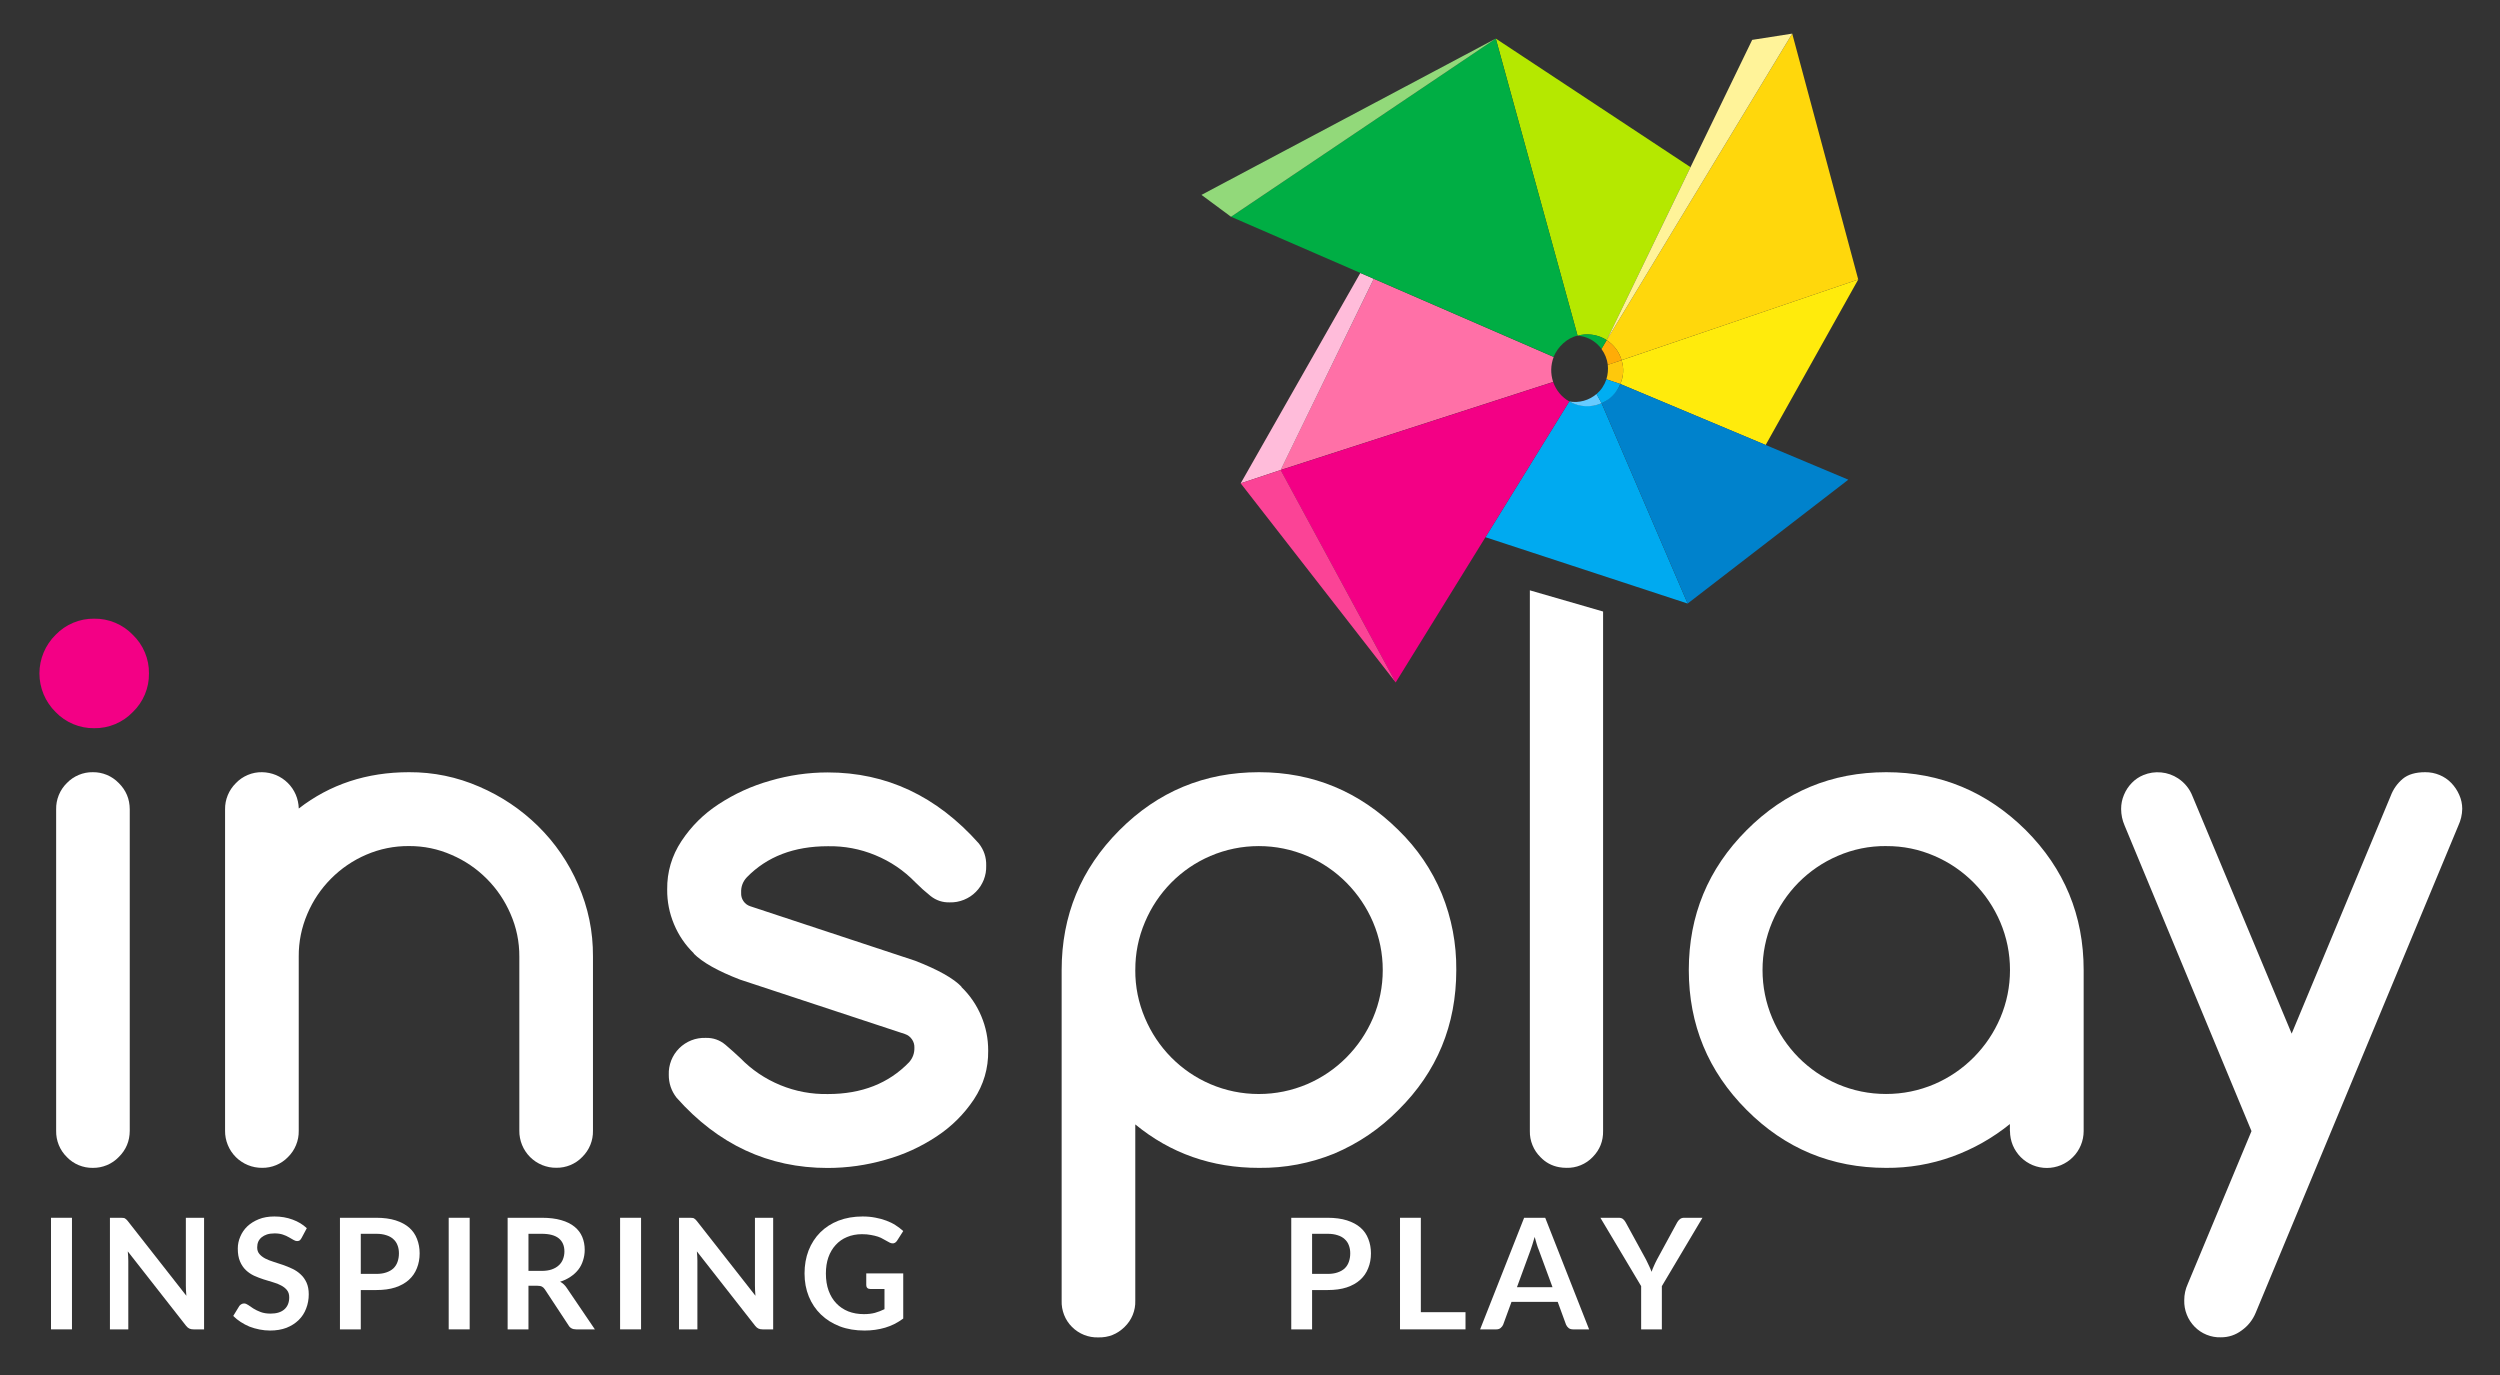 <svg version="1.0" preserveAspectRatio="xMidYMid meet" height="220" viewBox="0 0 300 165" zoomAndPan="magnify" width="400" xmlns:xlink="http://www.w3.org/1999/xlink" xmlns="http://www.w3.org/2000/svg"><rect x="0" y="0" width="300" height="165" fill="#333333" stroke="none"/><defs><g></g><clipPath id="23929d0aac"><path clip-rule="nonzero" d="M 4.727 74 L 18 74 L 18 88 L 4.727 88 Z M 4.727 74"></path></clipPath><clipPath id="9aeb185c5b"><path clip-rule="nonzero" d="M 127 92 L 175 92 L 175 160.539 L 127 160.539 Z M 127 92"></path></clipPath><clipPath id="a9e5843b76"><path clip-rule="nonzero" d="M 254 92 L 295.465 92 L 295.465 160.539 L 254 160.539 Z M 254 92"></path></clipPath></defs><path fill-rule="nonzero" fill-opacity="1" d="M 202.516 72.426 L 178.254 64.465 L 188.309 48.176 C 188.91 48.5 189.547 48.68 190.227 48.719 C 190.906 48.754 191.562 48.641 192.191 48.383 Z M 202.516 72.426" fill="#00aaf0"></path><path fill-rule="nonzero" fill-opacity="1" d="M 186.375 45.832 L 153.668 56.402 L 164.852 33.457 L 185.328 42.355 L 186.438 42.84 C 186.07 43.832 186.051 44.828 186.375 45.832 Z M 186.375 45.832" fill="#ff70a7"></path><path fill-rule="nonzero" fill-opacity="1" d="M 164.852 33.453 L 153.68 56.402 L 148.883 58 L 163.238 32.762 L 163.324 32.793 Z M 164.852 33.453" fill="#ffbcda"></path><path fill-rule="nonzero" fill-opacity="1" d="M 188.309 48.176 L 178.254 64.465 L 167.48 81.898 L 153.672 56.41 L 186.379 45.84 C 186.738 46.852 187.383 47.633 188.309 48.176 Z M 188.309 48.176" fill="#f30085"></path><path fill-rule="nonzero" fill-opacity="1" d="M 202.863 20.062 L 192.805 40.82 L 192.484 40.621 C 191.469 40.113 190.414 40 189.312 40.281 L 179.5 4.633 Z M 202.863 20.062" fill="#b5e800"></path><path fill-rule="nonzero" fill-opacity="1" d="M 189.309 40.281 C 188.043 40.539 186.918 41.637 186.434 42.824 L 147.723 26.012 L 179.488 4.633 Z M 189.309 40.281" fill="#00ae44"></path><path fill-rule="nonzero" fill-opacity="1" d="M 222.988 33.539 L 211.879 53.398 L 194.434 46.078 C 194.84 45.145 194.895 44.191 194.59 43.219 Z M 222.988 33.539" fill="#ffeb0c"></path><path fill-rule="nonzero" fill-opacity="1" d="M 222.988 33.539 L 194.594 43.215 C 194.281 42.203 193.684 41.406 192.801 40.816 L 215.066 4.035 Z M 222.988 33.539" fill="#ffd70c"></path><path fill-rule="nonzero" fill-opacity="1" d="M 221.797 57.562 L 202.516 72.426 L 192.191 48.383 C 193.055 48.02 194.207 46.848 194.438 46.078 L 211.883 53.398 Z M 221.797 57.562" fill="#0082cc"></path><path fill-rule="nonzero" fill-opacity="1" d="M 215.066 4.035 L 192.801 40.82 L 210.262 4.785 Z M 215.066 4.035" fill="#fff399"></path><path fill-rule="nonzero" fill-opacity="1" d="M 179.488 4.633 L 147.723 26.012 L 144.176 23.387 Z M 179.488 4.633" fill="#92d97a"></path><path fill-rule="nonzero" fill-opacity="1" d="M 167.48 81.891 L 148.883 58 L 153.68 56.402 Z M 167.48 81.891" fill="#fb4396"></path><path fill-rule="nonzero" fill-opacity="1" d="M 192.191 48.383 C 191.566 48.66 190.91 48.781 190.227 48.746 C 189.543 48.711 188.902 48.52 188.309 48.176 C 188.895 48.277 189.473 48.25 190.047 48.094 C 190.617 47.938 191.129 47.664 191.582 47.277 Z M 192.191 48.383" fill="#67cbff"></path><path fill-rule="nonzero" fill-opacity="1" d="M 194.434 46.078 L 192.766 45.508 C 192.941 44.945 192.996 44.367 192.934 43.781 L 194.59 43.219 C 194.895 44.191 194.84 45.145 194.434 46.078 Z M 194.434 46.078" fill="#fec80c"></path><path fill-rule="nonzero" fill-opacity="1" d="M 194.594 43.219 L 192.938 43.781 C 192.844 43.078 192.59 42.441 192.172 41.871 L 192.801 40.82 C 193.691 41.402 194.289 42.199 194.594 43.219 Z M 194.594 43.219" fill="#ffac07"></path><path fill-rule="nonzero" fill-opacity="1" d="M 194.434 46.078 C 193.996 47.148 193.246 47.918 192.188 48.383 L 191.582 47.293 C 192.137 46.809 192.531 46.219 192.766 45.52 Z M 194.434 46.078" fill="#00aef2"></path><path fill-rule="nonzero" fill-opacity="1" d="M 189.309 40.281 C 190.383 40.367 191.273 40.812 191.984 41.621 C 192.051 41.699 192.105 41.777 192.172 41.867 L 192.801 40.816 C 192.285 40.477 191.723 40.262 191.113 40.168 C 190.504 40.078 189.902 40.113 189.309 40.281 Z M 189.309 40.281" fill="#00ae44"></path><g clip-path="url(#23929d0aac)"><path fill-rule="nonzero" fill-opacity="1" d="M 17.875 80.812 C 17.887 81.684 17.723 82.523 17.387 83.328 C 17.051 84.133 16.566 84.84 15.938 85.445 C 15.332 86.074 14.629 86.555 13.824 86.895 C 13.016 87.23 12.18 87.395 11.305 87.383 C 10.434 87.395 9.594 87.23 8.789 86.895 C 7.98 86.555 7.277 86.074 6.672 85.445 C 6.363 85.141 6.09 84.812 5.848 84.453 C 5.605 84.098 5.402 83.719 5.238 83.324 C 5.07 82.926 4.945 82.516 4.859 82.094 C 4.773 81.672 4.73 81.242 4.73 80.812 C 4.73 80.383 4.773 79.953 4.859 79.531 C 4.945 79.109 5.07 78.699 5.238 78.301 C 5.402 77.906 5.605 77.527 5.848 77.172 C 6.09 76.812 6.363 76.484 6.672 76.18 C 7.277 75.551 7.98 75.07 8.789 74.73 C 9.594 74.395 10.434 74.23 11.305 74.242 C 12.18 74.23 13.016 74.395 13.824 74.73 C 14.629 75.07 15.332 75.551 15.938 76.18 C 16.566 76.785 17.051 77.492 17.387 78.297 C 17.723 79.102 17.887 79.941 17.875 80.812 Z M 17.875 80.812" fill="#f30085"></path></g><path fill-rule="nonzero" fill-opacity="1" d="M 192.371 135.695 L 192.371 73.383 L 183.582 70.84 L 183.582 135.734 C 183.57 136.316 183.676 136.879 183.898 137.422 C 184.117 137.965 184.434 138.438 184.852 138.852 C 185.465 139.496 186.215 139.902 187.094 140.062 C 187.383 140.113 187.676 140.141 187.969 140.141 C 188.562 140.156 189.133 140.055 189.68 139.828 C 190.23 139.602 190.711 139.277 191.121 138.848 C 191.98 137.973 192.398 136.922 192.371 135.695 Z M 192.371 135.695" fill="#ffffff"></path><path fill-rule="nonzero" fill-opacity="1" d="M 6.738 135.695 L 6.738 97.121 C 6.727 96.527 6.832 95.957 7.055 95.41 C 7.281 94.859 7.602 94.379 8.027 93.961 C 8.434 93.539 8.906 93.219 9.445 92.992 C 9.984 92.766 10.551 92.656 11.133 92.664 C 11.719 92.656 12.281 92.766 12.82 92.988 C 13.363 93.215 13.836 93.539 14.242 93.957 C 15.125 94.828 15.566 95.879 15.57 97.117 L 15.57 135.695 C 15.566 136.93 15.125 137.984 14.242 138.852 C 13.836 139.273 13.363 139.594 12.82 139.82 C 12.281 140.043 11.719 140.152 11.133 140.145 C 10.551 140.152 9.988 140.043 9.445 139.82 C 8.906 139.594 8.434 139.273 8.027 138.852 C 7.605 138.438 7.281 137.953 7.055 137.406 C 6.832 136.855 6.727 136.285 6.738 135.695 Z M 6.738 135.695" fill="#ffffff"></path><path fill-rule="nonzero" fill-opacity="1" d="M 35.852 97.023 C 39.602 94.117 44.012 92.664 49.086 92.664 C 52.02 92.652 54.832 93.234 57.523 94.406 C 60.16 95.543 62.508 97.113 64.562 99.129 C 66.625 101.16 68.23 103.504 69.379 106.164 C 70.582 108.91 71.176 111.785 71.156 114.785 L 71.156 135.684 C 71.168 136.277 71.062 136.848 70.84 137.395 C 70.613 137.941 70.289 138.426 69.867 138.84 C 69.461 139.262 68.988 139.582 68.449 139.809 C 67.906 140.031 67.344 140.141 66.758 140.133 C 66.469 140.137 66.176 140.109 65.891 140.055 C 65.602 139.996 65.324 139.914 65.051 139.805 C 64.781 139.691 64.523 139.555 64.281 139.395 C 64.039 139.23 63.812 139.047 63.605 138.84 C 63.398 138.633 63.215 138.406 63.055 138.164 C 62.891 137.918 62.754 137.66 62.645 137.391 C 62.535 137.121 62.453 136.84 62.398 136.555 C 62.34 136.266 62.316 135.977 62.32 135.684 L 62.32 114.797 C 62.328 113.012 61.977 111.305 61.262 109.668 C 60.578 108.082 59.629 106.676 58.41 105.453 C 57.188 104.23 55.785 103.273 54.199 102.59 C 52.57 101.875 50.863 101.52 49.082 101.527 C 47.297 101.516 45.586 101.859 43.945 102.566 C 42.355 103.25 40.949 104.207 39.727 105.434 C 38.508 106.66 37.559 108.07 36.883 109.664 C 36.184 111.301 35.836 113.012 35.848 114.793 L 35.848 135.691 C 35.859 136.281 35.754 136.852 35.527 137.402 C 35.305 137.949 34.98 138.434 34.559 138.848 C 34.152 139.27 33.676 139.59 33.137 139.816 C 32.598 140.039 32.035 140.148 31.449 140.141 C 31.156 140.141 30.867 140.117 30.578 140.059 C 30.293 140.004 30.012 139.922 29.742 139.809 C 29.473 139.699 29.215 139.562 28.973 139.398 C 28.727 139.238 28.504 139.055 28.297 138.848 C 28.09 138.641 27.906 138.414 27.742 138.168 C 27.582 137.926 27.445 137.668 27.336 137.398 C 27.223 137.125 27.141 136.848 27.086 136.559 C 27.031 136.273 27.004 135.984 27.008 135.691 L 27.008 97.121 C 27 96.531 27.109 95.965 27.332 95.422 C 27.559 94.875 27.879 94.398 28.297 93.984 C 28.707 93.551 29.188 93.223 29.738 92.992 C 30.285 92.762 30.859 92.652 31.453 92.664 C 31.738 92.668 32.023 92.699 32.305 92.758 C 32.582 92.816 32.855 92.898 33.121 93.008 C 33.383 93.121 33.637 93.254 33.875 93.414 C 34.113 93.57 34.332 93.754 34.535 93.953 C 34.738 94.156 34.922 94.375 35.082 94.609 C 35.242 94.848 35.379 95.098 35.492 95.359 C 35.605 95.625 35.691 95.895 35.75 96.176 C 35.812 96.453 35.844 96.738 35.852 97.023 Z M 35.852 97.023" fill="#ffffff"></path><path fill-rule="nonzero" fill-opacity="1" d="M 88.812 117.555 C 86.16 116.535 84.301 115.492 83.23 114.414 L 83.273 114.414 C 82.238 113.41 81.438 112.242 80.883 110.91 C 80.324 109.578 80.051 108.188 80.062 106.742 C 80.039 104.633 80.613 102.695 81.773 100.934 C 82.953 99.148 84.441 97.672 86.234 96.504 C 88.152 95.25 90.211 94.309 92.414 93.688 C 94.668 93.027 96.969 92.695 99.32 92.691 C 106.363 92.691 112.41 95.531 117.457 101.211 C 118.074 101.996 118.371 102.883 118.344 103.883 C 118.352 104.172 118.332 104.461 118.285 104.746 C 118.234 105.031 118.156 105.309 118.051 105.582 C 117.941 105.852 117.809 106.105 117.652 106.352 C 117.492 106.594 117.312 106.816 117.105 107.023 C 116.902 107.23 116.68 107.414 116.438 107.574 C 116.195 107.734 115.938 107.867 115.668 107.977 C 115.398 108.086 115.121 108.164 114.836 108.219 C 114.551 108.27 114.262 108.293 113.973 108.285 C 113.113 108.309 112.344 108.055 111.668 107.52 C 111.023 107.004 110.41 106.453 109.828 105.867 C 108.457 104.453 106.855 103.371 105.035 102.621 C 103.211 101.867 101.312 101.512 99.34 101.547 C 95.281 101.547 92.039 102.789 89.617 105.277 C 89.129 105.801 88.902 106.422 88.938 107.141 C 88.918 107.5 89.008 107.832 89.211 108.133 C 89.414 108.43 89.688 108.637 90.031 108.75 L 109.816 115.289 C 112.578 116.363 114.441 117.41 115.398 118.426 L 115.355 118.426 C 116.395 119.43 117.191 120.594 117.75 121.926 C 118.312 123.254 118.586 124.641 118.582 126.082 C 118.609 128.207 118.039 130.156 116.867 131.93 C 115.68 133.707 114.191 135.184 112.406 136.363 C 110.496 137.629 108.438 138.57 106.227 139.18 C 103.973 139.828 101.668 140.152 99.324 140.156 C 92.219 140.156 86.172 137.344 81.184 131.719 C 80.559 130.91 80.246 129.992 80.254 128.969 C 80.242 128.672 80.262 128.383 80.312 128.094 C 80.363 127.805 80.441 127.523 80.547 127.25 C 80.656 126.977 80.789 126.719 80.949 126.473 C 81.113 126.227 81.297 126 81.504 125.793 C 81.711 125.586 81.938 125.402 82.184 125.242 C 82.43 125.082 82.688 124.945 82.961 124.84 C 83.234 124.73 83.516 124.652 83.805 124.605 C 84.094 124.555 84.387 124.535 84.68 124.547 C 85.574 124.523 86.363 124.797 87.051 125.371 C 87.695 125.922 88.289 126.453 88.828 126.961 C 90.207 128.379 91.816 129.465 93.648 130.219 C 95.48 130.969 97.387 131.324 99.367 131.285 C 103.398 131.285 106.641 130.012 109.09 127.469 C 109.527 126.973 109.742 126.395 109.727 125.734 C 109.742 125.363 109.645 125.023 109.434 124.719 C 109.223 124.41 108.938 124.199 108.586 124.082 Z M 88.812 117.555" fill="#ffffff"></path><g clip-path="url(#9aeb185c5b)"><path fill-rule="nonzero" fill-opacity="1" d="M 151.078 140.145 C 145.414 140.145 140.465 138.406 136.234 134.93 L 136.234 156.082 C 136.254 156.676 136.148 157.246 135.926 157.797 C 135.699 158.348 135.371 158.828 134.945 159.238 C 134.07 160.098 133.02 160.516 131.793 160.488 C 131.504 160.496 131.211 160.477 130.926 160.426 C 130.637 160.375 130.359 160.297 130.086 160.188 C 129.816 160.082 129.559 159.945 129.316 159.785 C 129.07 159.625 128.848 159.441 128.641 159.234 C 128.434 159.027 128.25 158.805 128.09 158.559 C 127.93 158.316 127.797 158.059 127.691 157.785 C 127.586 157.516 127.508 157.234 127.457 156.949 C 127.406 156.66 127.387 156.371 127.398 156.078 L 127.398 116.41 C 127.398 109.855 129.707 104.258 134.332 99.625 C 138.953 94.988 144.535 92.668 151.078 92.664 C 157.562 92.664 163.141 94.984 167.82 99.617 C 170.074 101.812 171.809 104.363 173.02 107.266 C 174.207 110.199 174.781 113.242 174.754 116.402 C 174.754 123.012 172.441 128.609 167.82 133.188 C 165.598 135.449 163.023 137.195 160.105 138.434 C 157.211 139.605 154.199 140.176 151.078 140.145 Z M 136.234 116.406 C 136.223 118.406 136.613 120.328 137.398 122.172 C 138.148 123.945 139.199 125.52 140.551 126.895 C 141.906 128.262 143.469 129.328 145.242 130.094 C 147.098 130.883 149.035 131.281 151.055 131.281 C 153.074 131.281 155.012 130.883 156.871 130.094 C 158.652 129.324 160.227 128.25 161.594 126.871 C 162.949 125.496 164.008 123.922 164.766 122.148 C 165.543 120.312 165.93 118.398 165.93 116.406 C 165.93 114.414 165.543 112.5 164.766 110.664 C 164.008 108.891 162.949 107.316 161.594 105.941 C 160.227 104.562 158.652 103.488 156.871 102.719 C 155.012 101.93 153.074 101.531 151.055 101.531 C 149.035 101.531 147.098 101.93 145.242 102.719 C 143.469 103.484 141.906 104.551 140.551 105.918 C 139.199 107.293 138.148 108.867 137.398 110.641 C 136.613 112.484 136.227 114.406 136.238 116.41 Z M 136.234 116.406" fill="#ffffff"></path></g><path fill-rule="nonzero" fill-opacity="1" d="M 241.188 135.734 L 241.188 134.887 C 239.102 136.57 236.801 137.871 234.281 138.789 C 231.715 139.711 229.066 140.164 226.336 140.145 C 219.793 140.145 214.211 137.828 209.594 133.191 C 204.973 128.555 202.66 122.961 202.656 116.406 C 202.656 109.852 204.969 104.258 209.594 99.621 C 214.215 94.984 219.801 92.668 226.348 92.664 C 232.832 92.664 238.414 94.984 243.094 99.617 C 247.723 104.254 250.039 109.852 250.039 116.41 L 250.039 135.738 C 250.039 136.027 250.008 136.316 249.953 136.598 C 249.895 136.883 249.812 137.16 249.699 137.43 C 249.59 137.695 249.453 137.949 249.293 138.191 C 249.133 138.434 248.949 138.656 248.742 138.859 C 248.539 139.066 248.316 139.25 248.074 139.41 C 247.832 139.57 247.578 139.707 247.309 139.82 C 247.043 139.93 246.766 140.012 246.48 140.07 C 246.195 140.125 245.91 140.156 245.617 140.156 C 245.328 140.156 245.039 140.125 244.758 140.07 C 244.473 140.012 244.195 139.93 243.926 139.82 C 243.66 139.707 243.402 139.57 243.164 139.41 C 242.922 139.25 242.699 139.066 242.492 138.859 C 242.289 138.656 242.105 138.434 241.945 138.191 C 241.781 137.949 241.645 137.695 241.535 137.43 C 241.426 137.16 241.34 136.883 241.285 136.598 C 241.227 136.316 241.199 136.027 241.199 135.738 Z M 226.348 101.527 C 224.316 101.512 222.371 101.906 220.508 102.715 C 218.738 103.48 217.176 104.547 215.816 105.914 C 214.469 107.289 213.418 108.863 212.668 110.637 C 211.891 112.48 211.504 114.402 211.504 116.402 C 211.504 118.402 211.891 120.324 212.668 122.168 C 213.418 123.941 214.465 125.516 215.816 126.891 C 217.176 128.258 218.738 129.324 220.508 130.09 C 222.367 130.883 224.305 131.277 226.324 131.277 C 228.344 131.277 230.281 130.883 232.141 130.09 C 233.922 129.32 235.496 128.246 236.863 126.867 C 238.219 125.492 239.277 123.918 240.035 122.145 C 240.812 120.309 241.199 118.395 241.199 116.402 C 241.199 114.41 240.812 112.496 240.035 110.66 C 239.277 108.887 238.219 107.312 236.863 105.938 C 235.496 104.559 233.922 103.484 232.141 102.715 C 230.293 101.914 228.363 101.52 226.348 101.531 Z M 226.348 101.527" fill="#ffffff"></path><g clip-path="url(#a9e5843b76)"><path fill-rule="nonzero" fill-opacity="1" d="M 270.18 135.734 L 254.957 99.074 C 254.68 98.438 254.539 97.773 254.535 97.078 C 254.535 96.488 254.645 95.926 254.875 95.383 C 255.094 94.852 255.406 94.375 255.805 93.961 C 256.203 93.547 256.668 93.23 257.199 93.012 C 257.887 92.727 258.602 92.621 259.344 92.691 C 260.086 92.762 260.766 93.004 261.387 93.414 C 262.195 93.957 262.773 94.684 263.121 95.594 L 275 124.035 L 286.883 95.508 C 287.188 94.699 287.672 94.012 288.336 93.453 C 288.969 92.93 289.867 92.664 291.023 92.664 C 291.625 92.66 292.203 92.773 292.758 93.004 C 293.289 93.227 293.754 93.543 294.152 93.953 C 294.555 94.371 294.871 94.844 295.105 95.375 C 295.348 95.914 295.469 96.48 295.469 97.07 C 295.453 97.77 295.297 98.434 295.004 99.066 L 270.691 157.516 C 270.332 158.387 269.77 159.102 269 159.652 C 268.262 160.203 267.43 160.48 266.508 160.477 C 265.918 160.496 265.348 160.395 264.797 160.172 C 264.25 159.953 263.77 159.629 263.355 159.207 C 262.941 158.785 262.625 158.297 262.41 157.746 C 262.191 157.191 262.094 156.621 262.109 156.027 C 262.109 155.348 262.25 154.695 262.531 154.078 Z M 270.18 135.734" fill="#ffffff"></path></g><g fill-opacity="1" fill="#ffffff"><g transform="translate(4.636, 159.524)"><g><path d="M 4 0 L 1.484 0 L 1.484 -13.391 L 4 -13.391 Z M 4 0"></path></g></g></g><g fill-opacity="1" fill="#ffffff"><g transform="translate(11.708, 159.524)"><g><path d="M 12.781 -13.391 L 12.781 0 L 11.516 0 C 11.316 0 11.148 -0.031 11.016 -0.094 C 10.879 -0.156 10.75 -0.266 10.625 -0.422 L 3.625 -9.359 C 3.664 -8.953 3.688 -8.578 3.688 -8.234 L 3.688 0 L 1.484 0 L 1.484 -13.391 L 2.797 -13.391 C 2.898 -13.391 2.988 -13.383 3.062 -13.375 C 3.145 -13.375 3.211 -13.359 3.266 -13.328 C 3.328 -13.297 3.383 -13.254 3.438 -13.203 C 3.5 -13.148 3.562 -13.082 3.625 -13 L 10.656 -4.031 C 10.633 -4.25 10.617 -4.461 10.609 -4.672 C 10.598 -4.879 10.594 -5.07 10.594 -5.25 L 10.594 -13.391 Z M 12.781 -13.391"></path></g></g></g><g fill-opacity="1" fill="#ffffff"><g transform="translate(27.566, 159.524)"><g><path d="M 8.625 -10.969 C 8.551 -10.832 8.473 -10.734 8.391 -10.672 C 8.305 -10.617 8.203 -10.594 8.078 -10.594 C 7.953 -10.594 7.812 -10.641 7.656 -10.734 C 7.508 -10.828 7.328 -10.93 7.109 -11.047 C 6.898 -11.172 6.656 -11.281 6.375 -11.375 C 6.094 -11.469 5.766 -11.516 5.391 -11.516 C 5.035 -11.516 4.727 -11.473 4.469 -11.391 C 4.219 -11.305 4.004 -11.191 3.828 -11.047 C 3.648 -10.898 3.516 -10.723 3.422 -10.516 C 3.336 -10.305 3.297 -10.078 3.297 -9.828 C 3.297 -9.516 3.383 -9.254 3.562 -9.047 C 3.738 -8.836 3.973 -8.656 4.266 -8.5 C 4.555 -8.352 4.883 -8.223 5.25 -8.109 C 5.625 -7.992 6.004 -7.867 6.391 -7.734 C 6.785 -7.598 7.164 -7.441 7.531 -7.266 C 7.906 -7.086 8.234 -6.863 8.516 -6.594 C 8.805 -6.332 9.039 -6.004 9.219 -5.609 C 9.395 -5.223 9.484 -4.754 9.484 -4.203 C 9.484 -3.598 9.379 -3.031 9.172 -2.5 C 8.973 -1.969 8.672 -1.504 8.266 -1.109 C 7.867 -0.723 7.383 -0.414 6.812 -0.188 C 6.238 0.031 5.582 0.141 4.844 0.141 C 4.414 0.141 3.992 0.098 3.578 0.016 C 3.16 -0.066 2.758 -0.18 2.375 -0.328 C 2 -0.484 1.645 -0.672 1.312 -0.891 C 0.977 -1.109 0.68 -1.348 0.422 -1.609 L 1.156 -2.812 C 1.219 -2.895 1.297 -2.961 1.391 -3.016 C 1.492 -3.078 1.602 -3.109 1.719 -3.109 C 1.875 -3.109 2.039 -3.047 2.219 -2.922 C 2.395 -2.797 2.602 -2.656 2.844 -2.5 C 3.094 -2.344 3.383 -2.203 3.719 -2.078 C 4.051 -1.953 4.445 -1.891 4.906 -1.891 C 5.613 -1.891 6.16 -2.055 6.547 -2.391 C 6.941 -2.734 7.141 -3.219 7.141 -3.844 C 7.141 -4.195 7.051 -4.484 6.875 -4.703 C 6.695 -4.93 6.461 -5.117 6.172 -5.266 C 5.891 -5.422 5.562 -5.551 5.188 -5.656 C 4.82 -5.758 4.445 -5.875 4.062 -6 C 3.676 -6.125 3.297 -6.27 2.922 -6.438 C 2.555 -6.613 2.227 -6.836 1.938 -7.109 C 1.645 -7.391 1.41 -7.738 1.234 -8.156 C 1.055 -8.57 0.969 -9.086 0.969 -9.703 C 0.969 -10.191 1.066 -10.664 1.266 -11.125 C 1.461 -11.594 1.742 -12.004 2.109 -12.359 C 2.484 -12.711 2.941 -13 3.484 -13.219 C 4.023 -13.438 4.648 -13.547 5.359 -13.547 C 6.148 -13.547 6.879 -13.422 7.547 -13.172 C 8.211 -12.93 8.781 -12.586 9.25 -12.141 Z M 8.625 -10.969"></path></g></g></g><g fill-opacity="1" fill="#ffffff"><g transform="translate(39.31, 159.524)"><g><path d="M 5.844 -6.656 C 6.301 -6.656 6.695 -6.711 7.031 -6.828 C 7.375 -6.941 7.66 -7.102 7.891 -7.312 C 8.117 -7.531 8.285 -7.789 8.391 -8.094 C 8.504 -8.406 8.562 -8.75 8.562 -9.125 C 8.562 -9.488 8.504 -9.812 8.391 -10.094 C 8.285 -10.383 8.117 -10.629 7.891 -10.828 C 7.672 -11.035 7.391 -11.191 7.047 -11.297 C 6.711 -11.41 6.312 -11.469 5.844 -11.469 L 3.984 -11.469 L 3.984 -6.656 Z M 5.844 -13.391 C 6.738 -13.391 7.516 -13.285 8.172 -13.078 C 8.828 -12.867 9.367 -12.578 9.797 -12.203 C 10.223 -11.828 10.535 -11.375 10.734 -10.844 C 10.941 -10.32 11.047 -9.75 11.047 -9.125 C 11.047 -8.477 10.938 -7.883 10.719 -7.344 C 10.508 -6.801 10.188 -6.332 9.75 -5.938 C 9.32 -5.551 8.781 -5.25 8.125 -5.031 C 7.477 -4.82 6.719 -4.719 5.844 -4.719 L 3.984 -4.719 L 3.984 0 L 1.484 0 L 1.484 -13.391 Z M 5.844 -13.391"></path></g></g></g><g fill-opacity="1" fill="#ffffff"><g transform="translate(52.36, 159.524)"><g><path d="M 4 0 L 1.484 0 L 1.484 -13.391 L 4 -13.391 Z M 4 0"></path></g></g></g><g fill-opacity="1" fill="#ffffff"><g transform="translate(59.432, 159.524)"><g><path d="M 5.547 -7.016 C 6.016 -7.016 6.422 -7.07 6.766 -7.188 C 7.117 -7.312 7.406 -7.477 7.625 -7.688 C 7.852 -7.895 8.02 -8.141 8.125 -8.422 C 8.238 -8.703 8.297 -9.016 8.297 -9.359 C 8.297 -10.035 8.07 -10.555 7.625 -10.922 C 7.176 -11.285 6.492 -11.469 5.578 -11.469 L 3.984 -11.469 L 3.984 -7.016 Z M 11.953 0 L 9.703 0 C 9.273 0 8.969 -0.164 8.781 -0.5 L 5.953 -4.797 C 5.848 -4.953 5.734 -5.062 5.609 -5.125 C 5.484 -5.195 5.297 -5.234 5.047 -5.234 L 3.984 -5.234 L 3.984 0 L 1.484 0 L 1.484 -13.391 L 5.578 -13.391 C 6.484 -13.391 7.258 -13.297 7.906 -13.109 C 8.562 -12.922 9.098 -12.656 9.516 -12.312 C 9.93 -11.977 10.238 -11.57 10.438 -11.094 C 10.633 -10.625 10.734 -10.109 10.734 -9.547 C 10.734 -9.098 10.664 -8.672 10.531 -8.266 C 10.406 -7.859 10.219 -7.492 9.969 -7.172 C 9.719 -6.848 9.406 -6.562 9.031 -6.312 C 8.664 -6.062 8.25 -5.863 7.781 -5.719 C 7.945 -5.633 8.098 -5.523 8.234 -5.391 C 8.367 -5.266 8.488 -5.117 8.594 -4.953 Z M 11.953 0"></path></g></g></g><g fill-opacity="1" fill="#ffffff"><g transform="translate(72.927, 159.524)"><g><path d="M 4 0 L 1.484 0 L 1.484 -13.391 L 4 -13.391 Z M 4 0"></path></g></g></g><g fill-opacity="1" fill="#ffffff"><g transform="translate(79.999, 159.524)"><g><path d="M 12.781 -13.391 L 12.781 0 L 11.516 0 C 11.316 0 11.148 -0.031 11.016 -0.094 C 10.879 -0.156 10.75 -0.266 10.625 -0.422 L 3.625 -9.359 C 3.664 -8.953 3.688 -8.578 3.688 -8.234 L 3.688 0 L 1.484 0 L 1.484 -13.391 L 2.797 -13.391 C 2.898 -13.391 2.988 -13.383 3.062 -13.375 C 3.145 -13.375 3.211 -13.359 3.266 -13.328 C 3.328 -13.297 3.383 -13.254 3.438 -13.203 C 3.5 -13.148 3.562 -13.082 3.625 -13 L 10.656 -4.031 C 10.633 -4.25 10.617 -4.461 10.609 -4.672 C 10.598 -4.879 10.594 -5.07 10.594 -5.25 L 10.594 -13.391 Z M 12.781 -13.391"></path></g></g></g><g fill-opacity="1" fill="#ffffff"><g transform="translate(95.857, 159.524)"><g><path d="M 12.531 -6.719 L 12.531 -1.297 C 11.852 -0.797 11.129 -0.43 10.359 -0.203 C 9.586 0.023 8.766 0.141 7.891 0.141 C 6.797 0.141 5.805 -0.023 4.922 -0.359 C 4.035 -0.703 3.281 -1.176 2.656 -1.781 C 2.031 -2.383 1.547 -3.102 1.203 -3.938 C 0.859 -4.781 0.688 -5.703 0.688 -6.703 C 0.688 -7.703 0.848 -8.625 1.172 -9.469 C 1.504 -10.312 1.973 -11.035 2.578 -11.641 C 3.18 -12.242 3.91 -12.711 4.766 -13.047 C 5.629 -13.379 6.594 -13.547 7.656 -13.547 C 8.207 -13.547 8.719 -13.5 9.188 -13.406 C 9.656 -13.32 10.094 -13.203 10.5 -13.047 C 10.906 -12.898 11.273 -12.719 11.609 -12.5 C 11.941 -12.289 12.25 -12.055 12.531 -11.797 L 11.812 -10.672 C 11.695 -10.484 11.551 -10.367 11.375 -10.328 C 11.195 -10.297 11.004 -10.344 10.797 -10.469 C 10.586 -10.582 10.379 -10.695 10.172 -10.812 C 9.973 -10.938 9.75 -11.039 9.5 -11.125 C 9.25 -11.207 8.969 -11.273 8.656 -11.328 C 8.344 -11.391 7.984 -11.422 7.578 -11.422 C 6.922 -11.422 6.32 -11.305 5.781 -11.078 C 5.25 -10.859 4.797 -10.539 4.422 -10.125 C 4.047 -9.719 3.754 -9.223 3.547 -8.641 C 3.348 -8.066 3.25 -7.422 3.25 -6.703 C 3.25 -5.93 3.359 -5.242 3.578 -4.641 C 3.797 -4.047 4.102 -3.539 4.5 -3.125 C 4.895 -2.707 5.375 -2.383 5.938 -2.156 C 6.5 -1.938 7.125 -1.828 7.812 -1.828 C 8.312 -1.828 8.754 -1.879 9.141 -1.984 C 9.535 -2.098 9.914 -2.242 10.281 -2.422 L 10.281 -4.844 L 8.594 -4.844 C 8.438 -4.844 8.312 -4.883 8.219 -4.969 C 8.133 -5.062 8.094 -5.176 8.094 -5.312 L 8.094 -6.719 Z M 12.531 -6.719"></path></g></g></g><g fill-opacity="1" fill="#ffffff"><g transform="translate(110.893, 159.524)"><g></g></g></g><g fill-opacity="1" fill="#ffffff"><g transform="translate(116.973, 159.524)"><g></g></g></g><g fill-opacity="1" fill="#ffffff"><g transform="translate(123.054, 159.524)"><g></g></g></g><g fill-opacity="1" fill="#ffffff"><g transform="translate(129.134, 159.524)"><g></g></g></g><g fill-opacity="1" fill="#ffffff"><g transform="translate(135.214, 159.524)"><g></g></g></g><g fill-opacity="1" fill="#ffffff"><g transform="translate(141.295, 159.524)"><g></g></g></g><g fill-opacity="1" fill="#ffffff"><g transform="translate(147.375, 159.524)"><g></g></g></g><g fill-opacity="1" fill="#ffffff"><g transform="translate(153.467, 159.524)"><g><path d="M 5.844 -6.656 C 6.301 -6.656 6.695 -6.711 7.031 -6.828 C 7.375 -6.941 7.66 -7.102 7.891 -7.312 C 8.117 -7.531 8.285 -7.789 8.391 -8.094 C 8.504 -8.406 8.562 -8.75 8.562 -9.125 C 8.562 -9.488 8.504 -9.812 8.391 -10.094 C 8.285 -10.383 8.117 -10.629 7.891 -10.828 C 7.672 -11.035 7.391 -11.191 7.047 -11.297 C 6.711 -11.41 6.312 -11.469 5.844 -11.469 L 3.984 -11.469 L 3.984 -6.656 Z M 5.844 -13.391 C 6.738 -13.391 7.516 -13.285 8.172 -13.078 C 8.828 -12.867 9.367 -12.578 9.797 -12.203 C 10.223 -11.828 10.535 -11.375 10.734 -10.844 C 10.941 -10.32 11.047 -9.75 11.047 -9.125 C 11.047 -8.477 10.938 -7.883 10.719 -7.344 C 10.508 -6.801 10.188 -6.332 9.75 -5.938 C 9.32 -5.551 8.781 -5.25 8.125 -5.031 C 7.477 -4.82 6.719 -4.719 5.844 -4.719 L 3.984 -4.719 L 3.984 0 L 1.484 0 L 1.484 -13.391 Z M 5.844 -13.391"></path></g></g></g><g fill-opacity="1" fill="#ffffff"><g transform="translate(166.517, 159.524)"><g><path d="M 9.344 -2.062 L 9.344 0 L 1.484 0 L 1.484 -13.391 L 3.984 -13.391 L 3.984 -2.062 Z M 9.344 -2.062"></path></g></g></g><g fill-opacity="1" fill="#ffffff"><g transform="translate(177.723, 159.524)"><g><path d="M 8.578 -5.062 L 6.938 -9.516 C 6.852 -9.711 6.77 -9.945 6.688 -10.219 C 6.602 -10.488 6.52 -10.781 6.438 -11.094 C 6.352 -10.781 6.266 -10.484 6.172 -10.203 C 6.086 -9.93 6.008 -9.695 5.938 -9.5 L 4.312 -5.062 Z M 12.969 0 L 11.047 0 C 10.828 0 10.648 -0.051 10.516 -0.156 C 10.379 -0.27 10.273 -0.406 10.203 -0.562 L 9.203 -3.297 L 3.656 -3.297 L 2.656 -0.562 C 2.602 -0.426 2.504 -0.297 2.359 -0.172 C 2.223 -0.055 2.051 0 1.844 0 L -0.109 0 L 5.172 -13.391 L 7.703 -13.391 Z M 12.969 0"></path></g></g></g><g fill-opacity="1" fill="#ffffff"><g transform="translate(192.172, 159.524)"><g><path d="M 7.25 -5.188 L 7.25 0 L 4.766 0 L 4.766 -5.188 L -0.125 -13.391 L 2.078 -13.391 C 2.297 -13.391 2.469 -13.336 2.594 -13.234 C 2.719 -13.129 2.82 -13 2.906 -12.844 L 5.359 -8.359 C 5.492 -8.098 5.613 -7.848 5.719 -7.609 C 5.832 -7.379 5.93 -7.145 6.016 -6.906 C 6.098 -7.145 6.191 -7.379 6.297 -7.609 C 6.398 -7.848 6.52 -8.098 6.656 -8.359 L 9.094 -12.844 C 9.164 -12.977 9.27 -13.102 9.406 -13.219 C 9.539 -13.332 9.711 -13.391 9.922 -13.391 L 12.125 -13.391 Z M 7.25 -5.188"></path></g></g></g></svg>